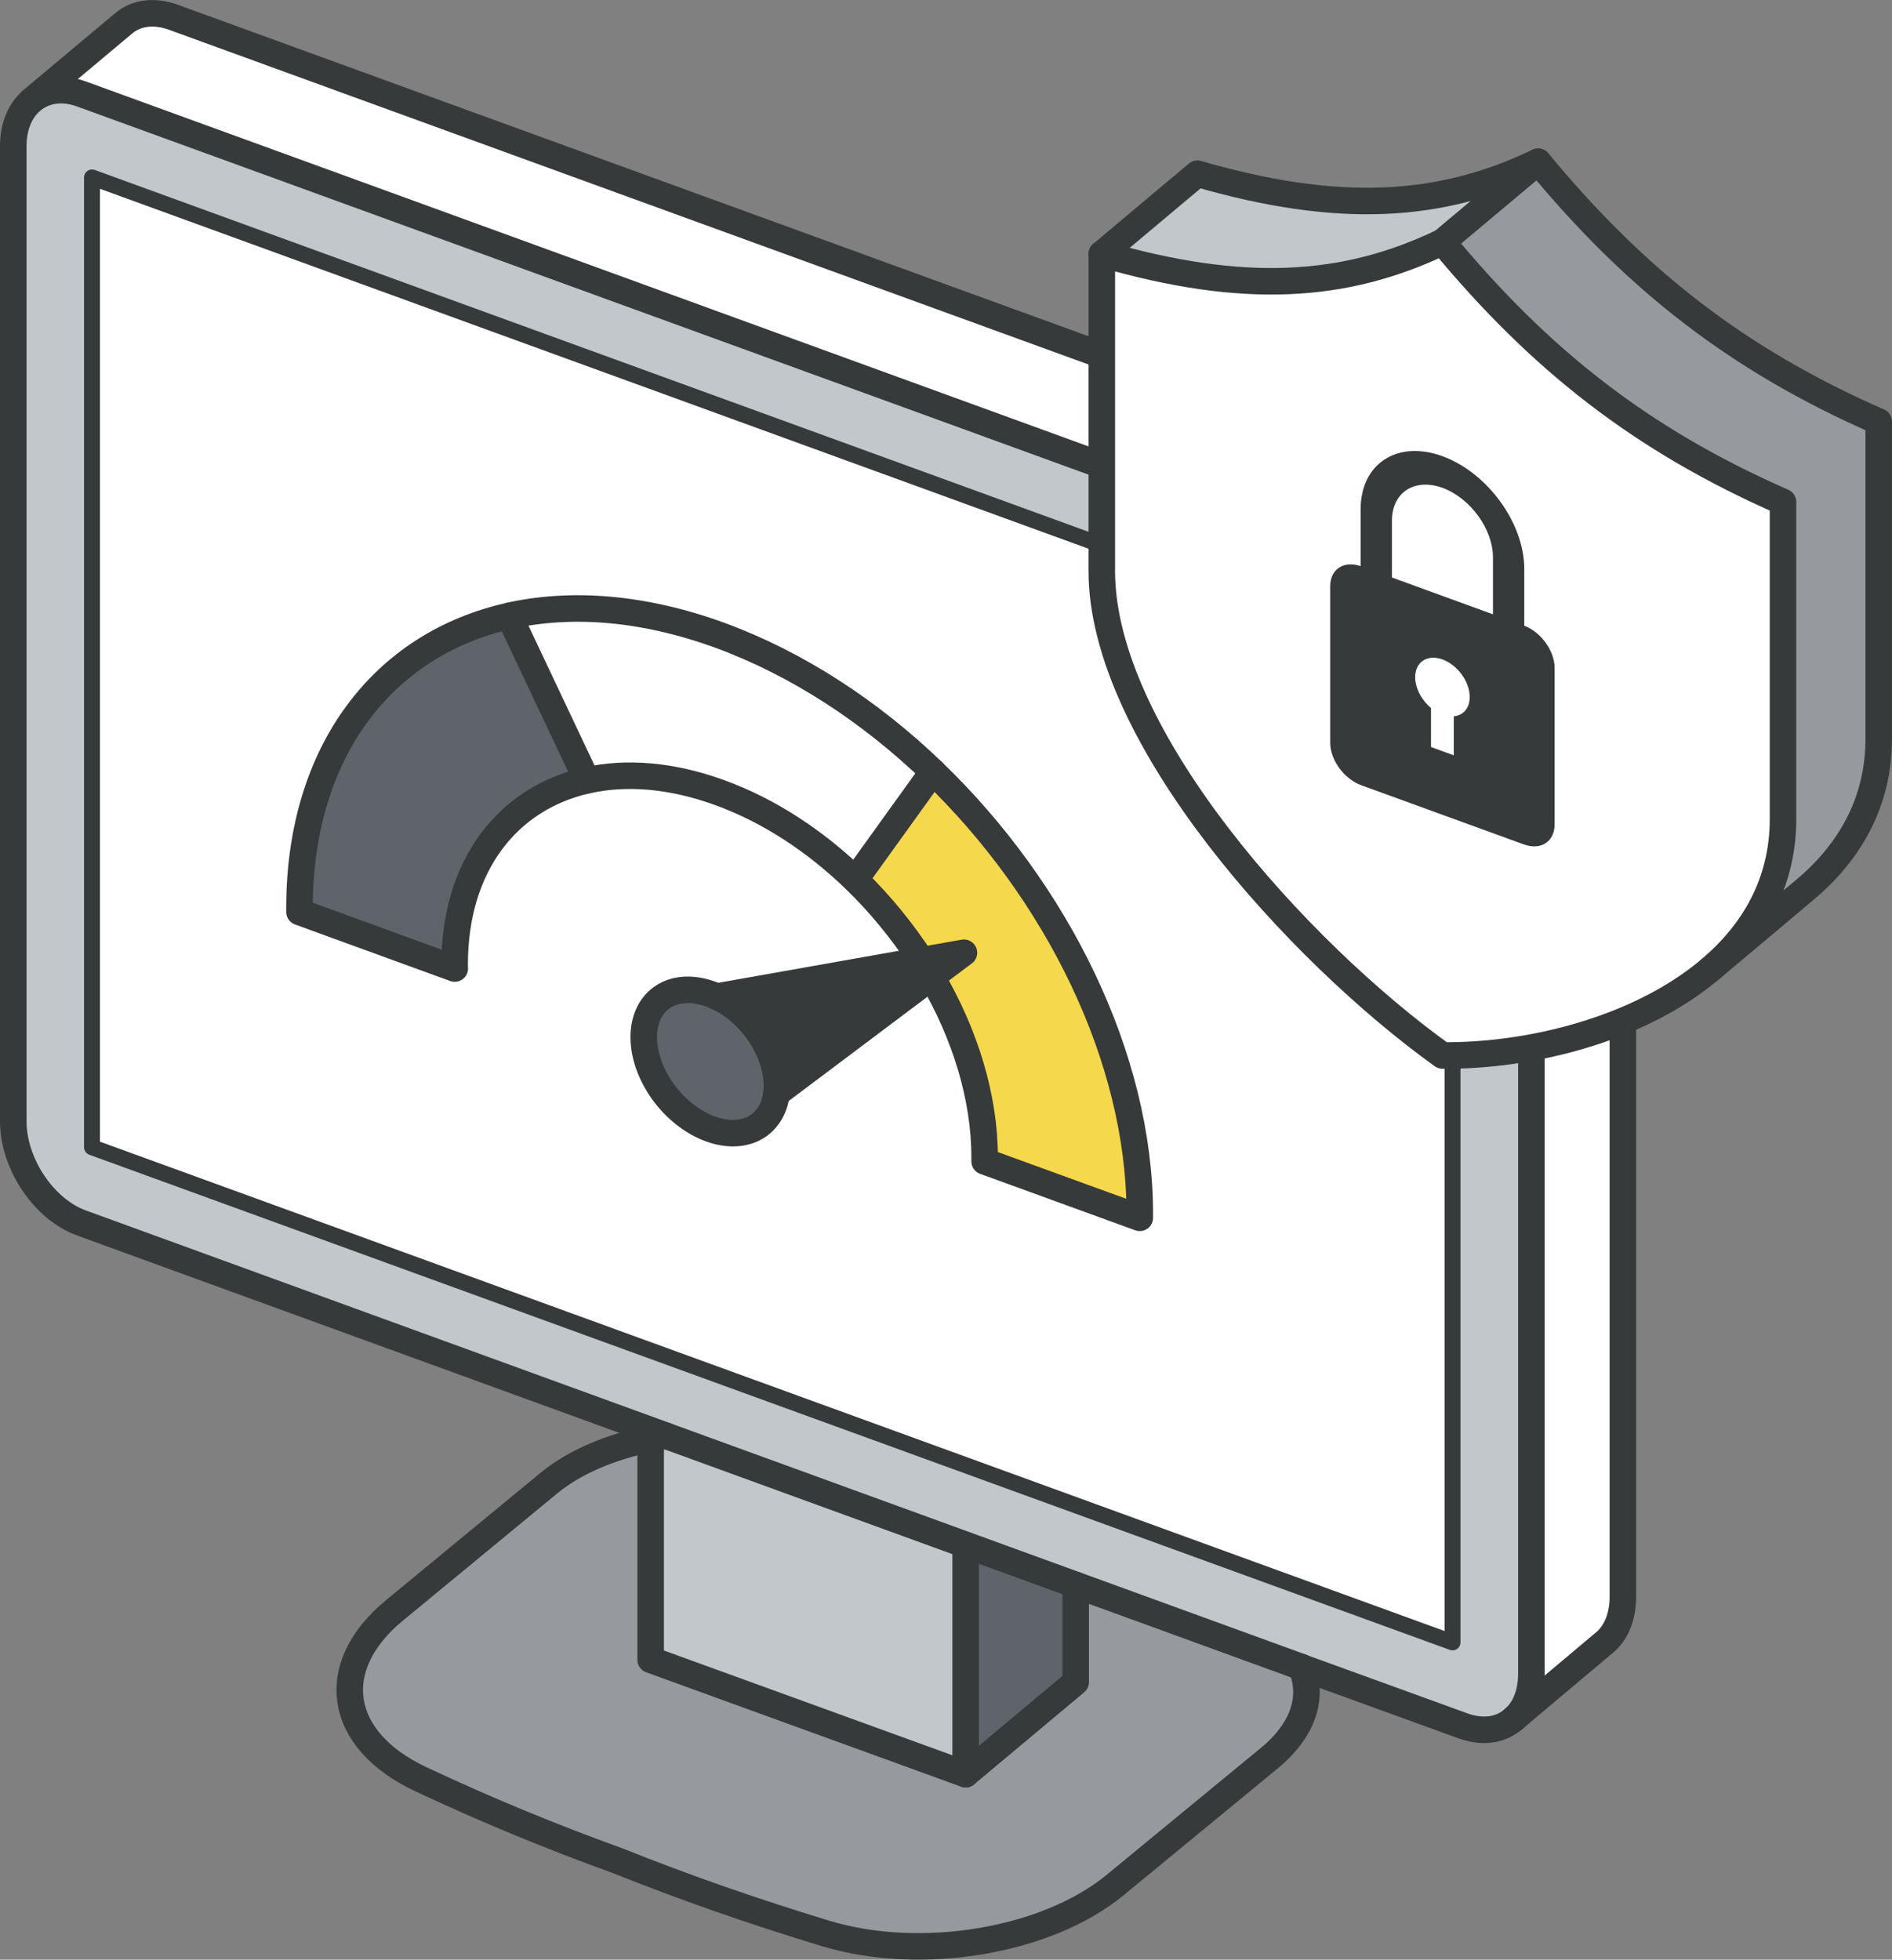 <?xml version="1.0" encoding="UTF-8"?>
<svg id="Layer_2" data-name="Layer 2" xmlns="http://www.w3.org/2000/svg" viewBox="0 0 178.28 184.67">
  <rect x="0" y="0" width="178.28" height="184.67" fill="#808080" stroke="none"/>
  <metadata><?xpacket begin="﻿" id="W5M0MpCehiHzreSzNTczkc9d"?>
<x:xmpmeta xmlns:x="adobe:ns:meta/" x:xmptk="Adobe XMP Core 9.1-c002 165.59ab891, 2024/09/18-09:57:10        ">
   <rdf:RDF xmlns:rdf="http://www.w3.org/1999/02/22-rdf-syntax-ns#">
      <rdf:Description rdf:about=""
            xmlns:photoshop="http://ns.adobe.com/photoshop/1.0/"
            xmlns:xmpRights="http://ns.adobe.com/xap/1.0/rights/"
            xmlns:dc="http://purl.org/dc/elements/1.1/"
            xmlns:Iptc4xmpCore="http://iptc.org/std/Iptc4xmpCore/1.0/xmlns/"
            xmlns:xmp="http://ns.adobe.com/xap/1.0/"
            xmlns:xmpMM="http://ns.adobe.com/xap/1.0/mm/"
            xmlns:stEvt="http://ns.adobe.com/xap/1.0/sType/ResourceEvent#">
         <photoshop:AuthorsPosition>Dijital Performans, Pazarlama</photoshop:AuthorsPosition>
         <photoshop:Headline>Creatys Yilmaz Sarac</photoshop:Headline>
         <xmpRights:Marked>True</xmpRights:Marked>
         <xmpRights:UsageTerms>
            <rdf:Alt>
               <rdf:li xml:lang="x-default">https://tys.net.tr/kvkk/</rdf:li>
            </rdf:Alt>
         </xmpRights:UsageTerms>
         <dc:creator>
            <rdf:Seq>
               <rdf:li>tysarac</rdf:li>
            </rdf:Seq>
         </dc:creator>
         <dc:subject>
            <rdf:Bag>
               <rdf:li>seo</rdf:li>
               <rdf:li>web tasarım</rdf:li>
               <rdf:li>içerik tasarım</rdf:li>
               <rdf:li>dijital pzaralama</rdf:li>
               <rdf:li>fotoğraf</rdf:li>
               <rdf:li>video</rdf:li>
            </rdf:Bag>
         </dc:subject>
         <Iptc4xmpCore:CreatorContactInfo>
            <rdf:Description>
               <Iptc4xmpCore:CiAdrExtadr>Creatys Istanbul</Iptc4xmpCore:CiAdrExtadr>
               <Iptc4xmpCore:CiAdrPcode>34668</Iptc4xmpCore:CiAdrPcode>
               <Iptc4xmpCore:CiTelWork>+90-532-246-9645</Iptc4xmpCore:CiTelWork>
               <Iptc4xmpCore:CiEmailWork>yilmaz.sarac@tys.net.tr</Iptc4xmpCore:CiEmailWork>
               <Iptc4xmpCore:CiUrlWork>https://tys.net.tr</Iptc4xmpCore:CiUrlWork>
            </rdf:Description>
         </Iptc4xmpCore:CreatorContactInfo>
         <Iptc4xmpCore:AltTextAccessibility>
            <rdf:Alt>
               <rdf:li xml:lang="x-default">creatys</rdf:li>
            </rdf:Alt>
         </Iptc4xmpCore:AltTextAccessibility>
         <Iptc4xmpCore:ExtDescrAccessibility>
            <rdf:Alt>
               <rdf:li xml:lang="x-default">Creatys SEO, Web Tasarım, Fotoğraf, Video prodüksiyon, İçerik tasarm</rdf:li>
            </rdf:Alt>
         </Iptc4xmpCore:ExtDescrAccessibility>
         <xmp:MetadataDate>2025-08-16T13:05:17+03:00</xmp:MetadataDate>
         <xmpMM:InstanceID>xmp.iid:c541d2c8-cc9e-4588-a0bf-254babf75da3</xmpMM:InstanceID>
         <xmpMM:DocumentID>xmp.did:c541d2c8-cc9e-4588-a0bf-254babf75da3</xmpMM:DocumentID>
         <xmpMM:OriginalDocumentID>xmp.did:c541d2c8-cc9e-4588-a0bf-254babf75da3</xmpMM:OriginalDocumentID>
         <xmpMM:History>
            <rdf:Seq>
               <rdf:li>
                  <rdf:Description>
                     <stEvt:action>saved</stEvt:action>
                     <stEvt:instanceID>xmp.iid:c541d2c8-cc9e-4588-a0bf-254babf75da3</stEvt:instanceID>
                     <stEvt:when>2025-08-16T13:05:17+03:00</stEvt:when>
                     <stEvt:softwareAgent>Adobe Bridge 2025</stEvt:softwareAgent>
                     <stEvt:changed>/metadata</stEvt:changed>
                  </rdf:Description>
               </rdf:li>
            </rdf:Seq>
         </xmpMM:History>
      </rdf:Description>
   </rdf:RDF>
</x:xmpmeta>
                                                                                                    
                                                                                                    
                                                                                                    
                                                                                                    
                                                                                                    
                                                                                                    
                                                                                                    
                                                                                                    
                                                                                                    
                                                                                                    
                                                                                                    
                                                                                                    
                                                                                                    
                                                                                                    
                                                                                                    
                                                                                                    
                                                                                                    
                                                                                                    
                                                                                                    
                                                                                                    
                           
<?xpacket end="w"?></metadata>
<defs>
    <style>
      .cls-1 {
        fill: #f6d84c;
      }

      .cls-2 {
        fill: #c2c7cc;
      }

      .cls-3 {
        fill: #969a9e;
      }

      .cls-4 {
        fill: #fff;
      }

      .cls-5 {
        fill: #373a3a;
      }

      .cls-6 {
        stroke-width: 2.5px;
      }

      .cls-6, .cls-7 {
        fill: none;
        stroke: #373a3a;
        stroke-linecap: round;
        stroke-linejoin: round;
      }

      .cls-7 {
        stroke-width: 1.5px;
      }

      .cls-8 {
        fill: #5f646b;
      }
    </style>
  </defs>
  <g id="icons">
    <g>
      <g>
        <g>
          <path class="cls-4" d="M152.93,58.62v91.84c0,1.93-.66,3.45-1.75,4.34l-8.45,7.1c.98-.92,1.57-2.36,1.57-4.2v-91.84c0-4.03-2.87-8.32-6.42-9.61L7.69,8.86c-1.84-.66-3.5-.39-4.68.6h-.01S11.65,2.21,11.65,2.21c1.16-.99,2.83-1.26,4.68-.59l130.19,47.39c3.55,1.3,6.42,5.59,6.42,9.61Z"/>
          <path class="cls-2" d="M144.29,65.86v91.84c0,1.84-.59,3.28-1.57,4.2l-.18.16c-1.15.97-2.82,1.25-4.67.58l-15.26-5.54h0S7.69,115.25,7.69,115.25c-3.57-1.29-6.44-5.59-6.44-9.6V13.8c0-1.93.66-3.44,1.76-4.34,1.17-.99,2.84-1.27,4.68-.6l130.19,47.39c3.55,1.3,6.42,5.58,6.42,9.61ZM136.87,154.77V63.4L8.67,16.72v91.39l128.2,46.66Z"/>
          <path class="cls-4" d="M136.87,63.4v91.37L8.67,108.11V16.72l128.2,46.68ZM107.4,114.76v-.37c0-14.72-7.83-30.44-19.5-41.67-5.88-5.66-12.75-10.17-20.08-12.86-7.23-2.63-13.99-3.13-19.83-1.83-11.81,2.63-19.76,12.7-19.76,27.53v.37l14.63,5.33c0-.13-.01-.25-.01-.38,0-9.35,5-15.68,12.45-17.35,3.68-.83,7.96-.51,12.52,1.15,4.68,1.7,9.03,4.58,12.77,8.2,2.35,2.28,4.46,4.85,6.24,7.6l-19.3,3.43c-2.37-1.09-4.76-.8-6.03.95-1.73,2.41-.71,6.67,2.29,9.52,3.01,2.85,6.85,3.22,8.58.8.44-.61.7-1.33.79-2.13h.01l14.63-10.99c3.13,5.37,4.99,11.3,4.99,16.99v.38l14.62,5.32Z"/>
          <path class="cls-3" d="M122.61,157.1c1.19,2.75.25,5.9-3.01,8.58l-14.52,11.95c-6.43,5.3-18.26,7.29-27.27,4.57-7.17-2.18-13.48-4.41-19.62-6.86-6.32-2.29-12.35-4.77-18.58-7.7-7.84-3.69-8.88-10.58-2.45-15.88l14.51-11.96c2.49-2.07,5.91-3.5,9.64-4.23v20.84l29.68,10.79,10.36-8.69v-9.15l21.26,7.74h0Z"/>
          <path class="cls-1" d="M107.4,114.39v.37l-14.62-5.32v-.38c0-5.69-1.86-11.62-4.99-16.99l3.04-2.29-4.01.71c-1.77-2.74-3.88-5.32-6.24-7.6l7.31-10.16c11.67,11.23,19.5,26.95,19.5,41.67Z"/>
          <polygon class="cls-8" points="101.36 149.36 101.36 158.51 90.99 167.19 90.99 145.59 101.36 149.36"/>
          <path class="cls-2" d="M90.99,145.59v21.6l-29.68-10.79v-20.84c.49-.11.95-.2,1.45-.26l28.23,10.29Z"/>
          <path class="cls-4" d="M90.83,89.78l-3.04,2.29c-.32-.54-.63-1.07-.97-1.58l4.01-.71Z"/>
          <path class="cls-4" d="M87.9,72.72l-7.31,10.16c-3.74-3.62-8.1-6.5-12.77-8.2-4.56-1.66-8.83-1.98-12.52-1.15l-7.31-15.49c5.84-1.31,12.6-.8,19.83,1.83,7.34,2.68,14.21,7.2,20.08,12.86Z"/>
          <path class="cls-5" d="M87.79,92.07l-14.63,10.99c.28-2.34-.85-5.26-3.09-7.39-.81-.77-1.68-1.36-2.55-1.75l19.3-3.43c.34.52.65,1.04.97,1.58Z"/>
          <path class="cls-8" d="M67.52,93.91c.87.39,1.74.98,2.55,1.75,2.24,2.13,3.38,5.04,3.09,7.39h-.01c-.09.8-.36,1.52-.79,2.13-1.73,2.42-5.57,2.05-8.58-.8-3-2.85-4.02-7.11-2.29-9.52,1.27-1.75,3.65-2.03,6.03-.95Z"/>
          <path class="cls-4" d="M61.31,134.79l1.45.51c-.5.06-.96.16-1.45.26v-.77Z"/>
          <path class="cls-8" d="M47.98,58.04l7.31,15.49c-7.45,1.67-12.45,8-12.45,17.35,0,.13.01.25.01.38l-14.63-5.33v-.37c0-14.83,7.95-24.9,19.76-27.53Z"/>
        </g>
        <g>
          <path class="cls-6" d="M62.76,135.3L7.69,115.25c-3.57-1.29-6.44-5.59-6.44-9.6V13.8c0-1.93.67-3.43,1.76-4.34,1.18-.98,2.84-1.27,4.68-.6l130.19,47.39c3.55,1.3,6.42,5.58,6.42,9.61v91.84c0,1.84-.59,3.28-1.57,4.2"/>
          <line class="cls-6" x1="122.61" y1="157.09" x2="62.76" y2="135.3"/>
          <path class="cls-6" d="M142.54,162.06c-1.15.97-2.82,1.25-4.67.58l-15.26-5.54"/>
          <polygon class="cls-7" points="8.67 108.11 8.67 16.72 136.87 63.4 136.87 154.77 8.67 108.11"/>
          <polyline class="cls-6" points="90.99 145.59 90.99 167.19 61.31 156.41 61.31 134.79"/>
          <path class="cls-6" d="M142.54,162.06l8.63-7.26c1.09-.89,1.75-2.41,1.75-4.34V58.62c0-4.02-2.87-8.32-6.42-9.61L16.32,1.62c-1.85-.66-3.51-.4-4.68.59L3,9.45"/>
          <path class="cls-6" d="M122.61,157.09h0c1.19,2.77.25,5.91-3.01,8.59l-14.52,11.95c-6.43,5.3-18.26,7.29-27.27,4.57-7.17-2.18-13.48-4.41-19.62-6.86-6.32-2.29-12.35-4.77-18.58-7.7-7.84-3.69-8.88-10.58-2.45-15.88l14.51-11.96c2.49-2.07,5.92-3.46,9.64-4.23.49-.1.95-.2,1.45-.26"/>
          <polyline class="cls-6" points="90.99 167.19 101.36 158.51 101.36 149.36"/>
          <path class="cls-6" d="M47.98,58.04c-11.81,2.64-19.76,12.7-19.76,27.53v.37l14.63,5.33c0-.13-.01-.25-.01-.38,0-9.35,5-15.67,12.45-17.35,3.68-.83,7.96-.51,12.52,1.15,4.68,1.7,9.03,4.58,12.77,8.2,2.35,2.28,4.46,4.86,6.24,7.6.34.52.66,1.04.97,1.58,3.14,5.37,4.99,11.3,4.99,16.99v.38l14.62,5.32v-.37c0-14.72-7.83-30.44-19.5-41.67-5.88-5.66-12.75-10.17-20.08-12.86-7.23-2.63-13.99-3.13-19.83-1.83Z"/>
          <line class="cls-6" x1="47.98" y1="58.04" x2="55.3" y2="73.53"/>
          <line class="cls-6" x1="80.59" y1="82.88" x2="87.9" y2="72.72"/>
          <path class="cls-6" d="M73.17,103.05c.28-2.34-.85-5.26-3.09-7.39-.81-.77-1.68-1.36-2.55-1.75-2.38-1.08-4.76-.8-6.03.95-1.73,2.41-.71,6.67,2.29,9.52,3.01,2.85,6.85,3.22,8.58.8.44-.61.7-1.33.79-2.13h.01Z"/>
          <polyline class="cls-6" points="67.51 93.91 67.52 93.91 90.83 89.78 73.17 103.05 73.16 103.05"/>
        </g>
      </g>
      <g>
        <g>
          <g>
            <path class="cls-3" d="M177.03,62.7v6.92c0,6.01-2.78,10.73-6.96,14.23l-9.01,7.57c4.18-3.52,6.96-8.23,6.96-14.24v-29.88c-13.33-5.85-22.9-13.38-32.09-24.5l9.01-7.56c9.19,11.11,18.76,18.65,32.1,24.49v22.97Z"/>
            <path class="cls-4" d="M168.01,70.27v6.91c0,6.01-2.77,10.73-6.96,14.24-6.64,5.57-16.84,8.12-25.13,8.04-13.52-9.71-32.1-30.08-32.1-45.64v-29.89c13.33,3.87,22.9,3.29,32.1-1.13,9.19,11.11,18.76,18.65,32.09,24.5v22.97Z"/>
            <path class="cls-2" d="M144.93,15.24l-9.01,7.56c-9.2,4.42-18.76,5-32.1,1.13l9.01-7.56c13.33,3.86,22.91,3.29,32.1-1.13Z"/>
          </g>
          <g>
            <path class="cls-6" d="M161.05,91.42c-6.64,5.57-16.84,8.12-25.13,8.04-13.52-9.71-32.1-30.08-32.1-45.64v-29.89c13.33,3.87,22.9,3.29,32.1-1.13,9.19,11.11,18.76,18.65,32.09,24.5v29.88c0,6.01-2.77,10.73-6.96,14.24Z"/>
            <path class="cls-6" d="M103.82,23.93l9.01-7.56c13.33,3.86,22.91,3.29,32.1-1.13,9.19,11.11,18.76,18.65,32.1,24.49v29.89c0,6.01-2.78,10.73-6.96,14.23l-9.01,7.57"/>
            <line class="cls-6" x1="135.92" y1="22.8" x2="144.93" y2="15.24"/>
          </g>
        </g>
        <path class="cls-5" d="M143.63,58.97v-5.36c0-4.31-3.46-9.07-7.71-10.62-4.25-1.55-7.71.7-7.71,5v5.36c-1.59-.55-2.87.29-2.87,1.9v14.73c0,1.63,1.31,3.42,2.91,4.01l15.33,5.58c1.61.59,2.91-.26,2.91-1.89v-14.73c0-1.61-1.28-3.39-2.87-3.99ZM136.99,67.51v3.67l-2.15-.79v-3.67c-.88-.73-1.49-1.86-1.49-2.91,0-1.44,1.15-2.18,2.57-1.67,1.42.52,2.57,2.1,2.57,3.54,0,1.05-.61,1.73-1.49,1.82ZM140.68,57.89l-9.52-3.47v-5.36c0-2.66,2.14-4.04,4.76-3.09,2.63.96,4.76,3.9,4.76,6.56v5.36Z"/>
      </g>
    </g>
  </g>
</svg>